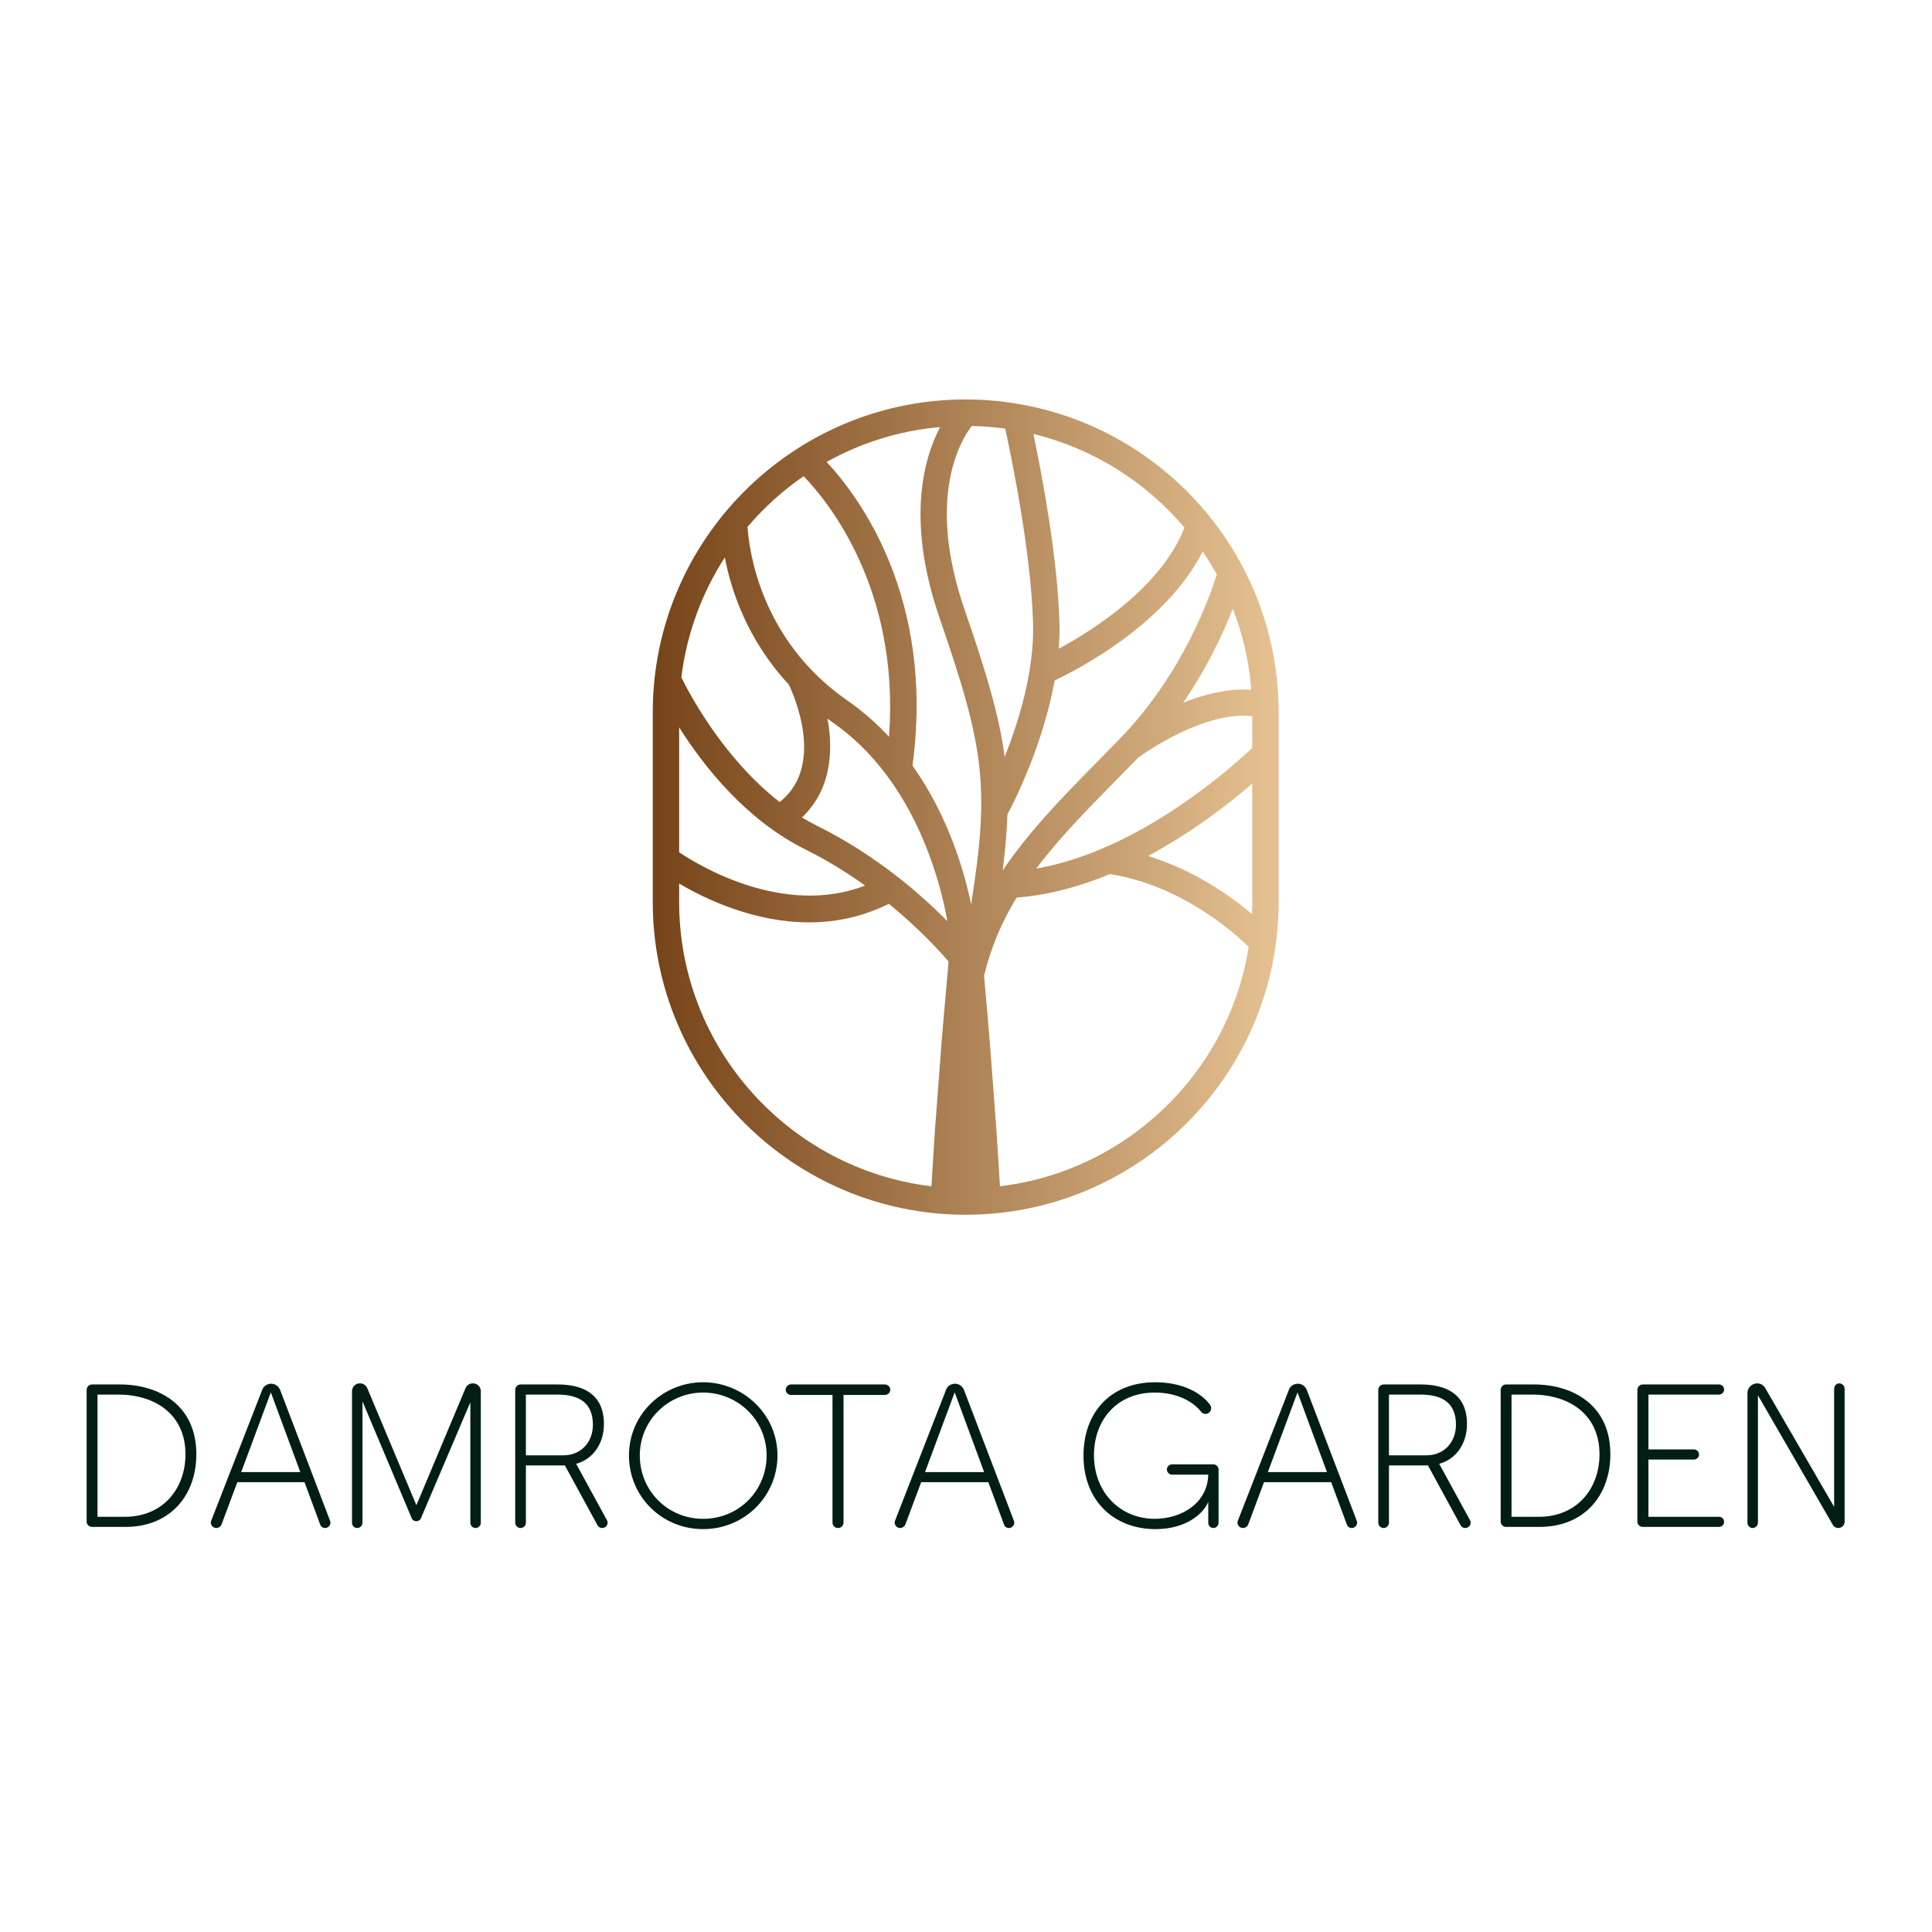 <?xml version="1.0" encoding="UTF-8"?> <svg xmlns="http://www.w3.org/2000/svg" xmlns:xlink="http://www.w3.org/1999/xlink" width="500" viewBox="0 0 375 375" height="500" preserveAspectRatio="xMidYMid meet"><defs><g></g><clipPath id="06ac238522"><path d="M 126.691 77.531 L 248.191 77.531 L 248.191 235.781 L 126.691 235.781 Z M 126.691 77.531 " clip-rule="nonzero"></path></clipPath><clipPath id="8d71df9987"><path d="M 199.363 78.715 C 199.363 78.707 199.359 78.688 199.355 78.684 L 199.285 78.699 C 195.453 77.941 191.492 77.531 187.441 77.531 C 153.949 77.531 126.699 104.77 126.699 138.25 L 126.699 175.066 C 126.699 208.547 153.949 235.781 187.441 235.781 C 220.938 235.781 248.184 208.547 248.184 175.066 L 248.184 138.25 C 248.184 108.852 227.168 84.27 199.363 78.715 Z M 243.062 175.066 C 243.062 175.855 243.035 176.641 243.004 177.422 C 238.906 173.949 231.859 168.934 222.836 166.137 C 231.582 161.461 238.758 155.824 243.062 152.09 Z M 131.82 141.172 C 136.492 148.578 144.715 159.125 156.34 164.883 C 160.613 167 164.488 169.426 167.914 171.887 C 151.969 178.066 135.328 167.789 131.82 165.422 Z M 153.113 132.879 C 154.234 135.234 160.113 148.762 151.332 155.676 C 140.312 147.098 133.695 134.434 132.25 131.477 C 133.285 122.977 136.25 115.07 140.688 108.191 C 141.887 114.508 145.004 124.152 153.113 132.879 Z M 158.613 160.297 C 157.602 159.793 156.617 159.246 155.66 158.664 C 161.219 153.441 161.824 145.957 160.617 139.488 C 160.938 139.723 161.246 139.957 161.578 140.188 C 177.953 151.531 182.746 172.262 183.879 178.797 C 178.859 173.691 170.152 166.012 158.613 160.297 Z M 200.516 121.004 C 200.777 130.227 197.754 140.02 195.008 146.914 C 193.973 139.016 191.496 130.695 187.246 118.391 C 179.77 96.738 186.371 85.617 188.605 82.684 C 190.809 82.727 192.98 82.898 195.117 83.195 C 196.672 90.383 200.145 107.77 200.516 121.004 Z M 182.406 120.059 C 191.074 145.16 192.121 152.625 188.496 175.555 C 187.25 169.469 184.184 158.555 177.113 148.602 C 181.523 115.965 166.621 96.262 160.445 89.664 C 167.078 85.965 174.539 83.59 182.477 82.883 C 179.324 88.91 175.82 100.984 182.406 120.059 Z M 195.543 158.074 C 196.898 155.531 202.457 144.574 204.703 132.086 C 209.531 129.793 226.402 120.988 233.441 107.031 C 234.422 108.469 235.332 109.957 236.18 111.492 C 234.977 115.41 229.734 130.613 217.418 143.328 C 215.91 144.887 214.41 146.406 212.934 147.91 C 206.23 154.723 199.73 161.352 194.617 168.977 C 195.125 164.984 195.441 161.426 195.543 158.074 Z M 239.285 118.148 C 241.211 123.094 242.445 128.383 242.875 133.895 C 238.371 133.578 233.711 134.762 229.637 136.406 C 234.418 129.441 237.48 122.781 239.285 118.148 Z M 216.582 151.5 C 218.02 150.039 219.477 148.559 220.941 147.047 C 222.223 146.113 233.727 137.969 243.062 139.008 L 243.062 145.168 C 239.254 148.789 221.113 165.145 201.133 168.594 C 205.551 162.715 210.895 157.281 216.582 151.5 Z M 229.902 102.395 C 225.434 113.922 212.273 122.262 205.508 125.918 C 205.633 124.234 205.684 122.543 205.637 120.859 C 205.281 108.238 202.309 92.465 200.582 84.234 C 212.207 87.059 222.41 93.543 229.902 102.395 Z M 155.984 92.43 C 160.539 97.125 174.711 114.215 172.555 143 C 170.203 140.469 167.539 138.09 164.496 135.98 C 147.469 124.191 145.359 106.465 145.098 102.258 C 148.277 98.527 151.934 95.219 155.984 92.43 Z M 131.82 175.066 L 131.82 171.492 C 136.832 174.453 146.312 179.031 157.066 179.031 C 162.059 179.031 167.32 178.023 172.531 175.43 C 178.629 180.406 182.68 184.941 184.121 186.645 L 183.773 190.629 C 183.375 195.363 182.902 200.094 182.57 204.828 L 181.496 219.023 C 181.266 222.77 181.008 226.508 180.789 230.254 C 153.246 226.953 131.82 203.469 131.82 175.066 Z M 194.094 230.254 C 193.875 226.512 193.617 222.77 193.387 219.027 L 192.312 204.828 C 191.98 200.098 191.508 195.363 191.113 190.629 L 191.004 189.41 C 192.355 183.766 194.531 178.801 197.32 174.219 C 203.609 173.742 209.742 172.023 215.438 169.66 C 229.203 171.816 239.504 180.977 242.375 183.781 C 238.52 208.156 218.762 227.301 194.094 230.254 Z M 194.094 230.254 " clip-rule="nonzero"></path></clipPath><linearGradient x1="1159" gradientTransform="matrix(0.083, 0, 0, 0.083, 30.524, 0.299)" y1="1884.998" x2="2623" gradientUnits="userSpaceOnUse" y2="1884.998" id="f62cd8d90d"><stop stop-opacity="1" stop-color="rgb(46.3%, 26.7%, 9.399%)" offset="0"></stop><stop stop-opacity="1" stop-color="rgb(46.471%, 26.892%, 9.586%)" offset="0.008"></stop><stop stop-opacity="1" stop-color="rgb(46.812%, 27.278%, 9.959%)" offset="0.016"></stop><stop stop-opacity="1" stop-color="rgb(47.156%, 27.663%, 10.335%)" offset="0.023"></stop><stop stop-opacity="1" stop-color="rgb(47.499%, 28.049%, 10.709%)" offset="0.031"></stop><stop stop-opacity="1" stop-color="rgb(47.842%, 28.435%, 11.082%)" offset="0.039"></stop><stop stop-opacity="1" stop-color="rgb(48.186%, 28.821%, 11.456%)" offset="0.047"></stop><stop stop-opacity="1" stop-color="rgb(48.528%, 29.207%, 11.832%)" offset="0.055"></stop><stop stop-opacity="1" stop-color="rgb(48.871%, 29.593%, 12.206%)" offset="0.062"></stop><stop stop-opacity="1" stop-color="rgb(49.214%, 29.979%, 12.579%)" offset="0.07"></stop><stop stop-opacity="1" stop-color="rgb(49.557%, 30.365%, 12.953%)" offset="0.078"></stop><stop stop-opacity="1" stop-color="rgb(49.899%, 30.751%, 13.329%)" offset="0.086"></stop><stop stop-opacity="1" stop-color="rgb(50.243%, 31.137%, 13.702%)" offset="0.094"></stop><stop stop-opacity="1" stop-color="rgb(50.586%, 31.523%, 14.076%)" offset="0.102"></stop><stop stop-opacity="1" stop-color="rgb(50.929%, 31.909%, 14.45%)" offset="0.109"></stop><stop stop-opacity="1" stop-color="rgb(51.271%, 32.295%, 14.825%)" offset="0.117"></stop><stop stop-opacity="1" stop-color="rgb(51.614%, 32.681%, 15.199%)" offset="0.125"></stop><stop stop-opacity="1" stop-color="rgb(51.958%, 33.066%, 15.573%)" offset="0.133"></stop><stop stop-opacity="1" stop-color="rgb(52.301%, 33.452%, 15.947%)" offset="0.141"></stop><stop stop-opacity="1" stop-color="rgb(52.643%, 33.838%, 16.322%)" offset="0.148"></stop><stop stop-opacity="1" stop-color="rgb(52.986%, 34.224%, 16.696%)" offset="0.156"></stop><stop stop-opacity="1" stop-color="rgb(53.329%, 34.61%, 17.07%)" offset="0.164"></stop><stop stop-opacity="1" stop-color="rgb(53.673%, 34.996%, 17.444%)" offset="0.172"></stop><stop stop-opacity="1" stop-color="rgb(54.016%, 35.382%, 17.819%)" offset="0.18"></stop><stop stop-opacity="1" stop-color="rgb(54.358%, 35.768%, 18.193%)" offset="0.188"></stop><stop stop-opacity="1" stop-color="rgb(54.701%, 36.154%, 18.567%)" offset="0.195"></stop><stop stop-opacity="1" stop-color="rgb(55.045%, 36.54%, 18.941%)" offset="0.203"></stop><stop stop-opacity="1" stop-color="rgb(55.388%, 36.926%, 19.316%)" offset="0.211"></stop><stop stop-opacity="1" stop-color="rgb(55.73%, 37.312%, 19.69%)" offset="0.219"></stop><stop stop-opacity="1" stop-color="rgb(56.073%, 37.698%, 20.064%)" offset="0.227"></stop><stop stop-opacity="1" stop-color="rgb(56.416%, 38.084%, 20.438%)" offset="0.234"></stop><stop stop-opacity="1" stop-color="rgb(56.76%, 38.469%, 20.813%)" offset="0.242"></stop><stop stop-opacity="1" stop-color="rgb(57.101%, 38.855%, 21.187%)" offset="0.25"></stop><stop stop-opacity="1" stop-color="rgb(57.445%, 39.241%, 21.561%)" offset="0.258"></stop><stop stop-opacity="1" stop-color="rgb(57.788%, 39.627%, 21.935%)" offset="0.266"></stop><stop stop-opacity="1" stop-color="rgb(58.131%, 40.013%, 22.31%)" offset="0.273"></stop><stop stop-opacity="1" stop-color="rgb(58.475%, 40.399%, 22.684%)" offset="0.281"></stop><stop stop-opacity="1" stop-color="rgb(58.817%, 40.785%, 23.058%)" offset="0.289"></stop><stop stop-opacity="1" stop-color="rgb(59.16%, 41.171%, 23.431%)" offset="0.297"></stop><stop stop-opacity="1" stop-color="rgb(59.503%, 41.557%, 23.807%)" offset="0.305"></stop><stop stop-opacity="1" stop-color="rgb(59.846%, 41.943%, 24.181%)" offset="0.312"></stop><stop stop-opacity="1" stop-color="rgb(60.188%, 42.329%, 24.554%)" offset="0.32"></stop><stop stop-opacity="1" stop-color="rgb(60.532%, 42.715%, 24.928%)" offset="0.328"></stop><stop stop-opacity="1" stop-color="rgb(60.875%, 43.102%, 25.304%)" offset="0.336"></stop><stop stop-opacity="1" stop-color="rgb(61.218%, 43.488%, 25.677%)" offset="0.344"></stop><stop stop-opacity="1" stop-color="rgb(61.56%, 43.872%, 26.051%)" offset="0.352"></stop><stop stop-opacity="1" stop-color="rgb(61.903%, 44.258%, 26.425%)" offset="0.359"></stop><stop stop-opacity="1" stop-color="rgb(62.247%, 44.644%, 26.801%)" offset="0.367"></stop><stop stop-opacity="1" stop-color="rgb(62.59%, 45.03%, 27.174%)" offset="0.375"></stop><stop stop-opacity="1" stop-color="rgb(62.933%, 45.416%, 27.548%)" offset="0.383"></stop><stop stop-opacity="1" stop-color="rgb(63.275%, 45.802%, 27.922%)" offset="0.391"></stop><stop stop-opacity="1" stop-color="rgb(63.618%, 46.188%, 28.297%)" offset="0.398"></stop><stop stop-opacity="1" stop-color="rgb(63.962%, 46.574%, 28.671%)" offset="0.406"></stop><stop stop-opacity="1" stop-color="rgb(64.305%, 46.96%, 29.045%)" offset="0.414"></stop><stop stop-opacity="1" stop-color="rgb(64.647%, 47.346%, 29.419%)" offset="0.422"></stop><stop stop-opacity="1" stop-color="rgb(64.99%, 47.733%, 29.794%)" offset="0.43"></stop><stop stop-opacity="1" stop-color="rgb(65.334%, 48.119%, 30.168%)" offset="0.438"></stop><stop stop-opacity="1" stop-color="rgb(65.677%, 48.505%, 30.542%)" offset="0.445"></stop><stop stop-opacity="1" stop-color="rgb(66.019%, 48.891%, 30.916%)" offset="0.453"></stop><stop stop-opacity="1" stop-color="rgb(66.362%, 49.275%, 31.291%)" offset="0.461"></stop><stop stop-opacity="1" stop-color="rgb(66.705%, 49.661%, 31.665%)" offset="0.469"></stop><stop stop-opacity="1" stop-color="rgb(67.049%, 50.047%, 32.039%)" offset="0.477"></stop><stop stop-opacity="1" stop-color="rgb(67.392%, 50.433%, 32.413%)" offset="0.484"></stop><stop stop-opacity="1" stop-color="rgb(67.734%, 50.819%, 32.788%)" offset="0.492"></stop><stop stop-opacity="1" stop-color="rgb(68.077%, 51.205%, 33.162%)" offset="0.5"></stop><stop stop-opacity="1" stop-color="rgb(68.42%, 51.591%, 33.536%)" offset="0.508"></stop><stop stop-opacity="1" stop-color="rgb(68.764%, 51.978%, 33.91%)" offset="0.516"></stop><stop stop-opacity="1" stop-color="rgb(69.106%, 52.364%, 34.283%)" offset="0.523"></stop><stop stop-opacity="1" stop-color="rgb(69.449%, 52.75%, 34.659%)" offset="0.531"></stop><stop stop-opacity="1" stop-color="rgb(69.792%, 53.136%, 35.033%)" offset="0.539"></stop><stop stop-opacity="1" stop-color="rgb(70.135%, 53.522%, 35.406%)" offset="0.547"></stop><stop stop-opacity="1" stop-color="rgb(70.477%, 53.908%, 35.78%)" offset="0.555"></stop><stop stop-opacity="1" stop-color="rgb(70.821%, 54.292%, 36.156%)" offset="0.562"></stop><stop stop-opacity="1" stop-color="rgb(71.164%, 54.678%, 36.53%)" offset="0.57"></stop><stop stop-opacity="1" stop-color="rgb(71.507%, 55.064%, 36.903%)" offset="0.578"></stop><stop stop-opacity="1" stop-color="rgb(71.849%, 55.45%, 37.277%)" offset="0.586"></stop><stop stop-opacity="1" stop-color="rgb(72.192%, 55.836%, 37.653%)" offset="0.594"></stop><stop stop-opacity="1" stop-color="rgb(72.536%, 56.223%, 38.026%)" offset="0.602"></stop><stop stop-opacity="1" stop-color="rgb(72.879%, 56.609%, 38.4%)" offset="0.609"></stop><stop stop-opacity="1" stop-color="rgb(73.222%, 56.995%, 38.774%)" offset="0.617"></stop><stop stop-opacity="1" stop-color="rgb(73.564%, 57.381%, 39.149%)" offset="0.625"></stop><stop stop-opacity="1" stop-color="rgb(73.907%, 57.767%, 39.523%)" offset="0.633"></stop><stop stop-opacity="1" stop-color="rgb(74.251%, 58.153%, 39.897%)" offset="0.641"></stop><stop stop-opacity="1" stop-color="rgb(74.594%, 58.539%, 40.271%)" offset="0.648"></stop><stop stop-opacity="1" stop-color="rgb(74.936%, 58.925%, 40.646%)" offset="0.656"></stop><stop stop-opacity="1" stop-color="rgb(75.279%, 59.311%, 41.02%)" offset="0.664"></stop><stop stop-opacity="1" stop-color="rgb(75.623%, 59.695%, 41.394%)" offset="0.672"></stop><stop stop-opacity="1" stop-color="rgb(75.966%, 60.081%, 41.768%)" offset="0.68"></stop><stop stop-opacity="1" stop-color="rgb(76.308%, 60.468%, 42.143%)" offset="0.688"></stop><stop stop-opacity="1" stop-color="rgb(76.651%, 60.854%, 42.517%)" offset="0.695"></stop><stop stop-opacity="1" stop-color="rgb(76.994%, 61.24%, 42.891%)" offset="0.703"></stop><stop stop-opacity="1" stop-color="rgb(77.338%, 61.626%, 43.265%)" offset="0.711"></stop><stop stop-opacity="1" stop-color="rgb(77.681%, 62.012%, 43.64%)" offset="0.719"></stop><stop stop-opacity="1" stop-color="rgb(78.023%, 62.398%, 44.014%)" offset="0.727"></stop><stop stop-opacity="1" stop-color="rgb(78.366%, 62.784%, 44.388%)" offset="0.734"></stop><stop stop-opacity="1" stop-color="rgb(78.709%, 63.17%, 44.762%)" offset="0.742"></stop><stop stop-opacity="1" stop-color="rgb(79.053%, 63.556%, 45.137%)" offset="0.75"></stop><stop stop-opacity="1" stop-color="rgb(79.395%, 63.942%, 45.511%)" offset="0.758"></stop><stop stop-opacity="1" stop-color="rgb(79.738%, 64.328%, 45.885%)" offset="0.766"></stop><stop stop-opacity="1" stop-color="rgb(80.081%, 64.714%, 46.259%)" offset="0.773"></stop><stop stop-opacity="1" stop-color="rgb(80.424%, 65.099%, 46.634%)" offset="0.781"></stop><stop stop-opacity="1" stop-color="rgb(80.766%, 65.485%, 47.008%)" offset="0.789"></stop><stop stop-opacity="1" stop-color="rgb(81.11%, 65.871%, 47.382%)" offset="0.797"></stop><stop stop-opacity="1" stop-color="rgb(81.453%, 66.257%, 47.755%)" offset="0.805"></stop><stop stop-opacity="1" stop-color="rgb(81.796%, 66.643%, 48.131%)" offset="0.812"></stop><stop stop-opacity="1" stop-color="rgb(82.14%, 67.029%, 48.505%)" offset="0.82"></stop><stop stop-opacity="1" stop-color="rgb(82.481%, 67.415%, 48.878%)" offset="0.828"></stop><stop stop-opacity="1" stop-color="rgb(82.825%, 67.801%, 49.252%)" offset="0.836"></stop><stop stop-opacity="1" stop-color="rgb(83.168%, 68.187%, 49.628%)" offset="0.844"></stop><stop stop-opacity="1" stop-color="rgb(83.511%, 68.573%, 50.002%)" offset="0.852"></stop><stop stop-opacity="1" stop-color="rgb(83.853%, 68.959%, 50.375%)" offset="0.859"></stop><stop stop-opacity="1" stop-color="rgb(84.196%, 69.345%, 50.749%)" offset="0.867"></stop><stop stop-opacity="1" stop-color="rgb(84.54%, 69.731%, 51.125%)" offset="0.875"></stop><stop stop-opacity="1" stop-color="rgb(84.883%, 70.117%, 51.498%)" offset="0.883"></stop><stop stop-opacity="1" stop-color="rgb(85.225%, 70.502%, 51.872%)" offset="0.891"></stop><stop stop-opacity="1" stop-color="rgb(85.568%, 70.888%, 52.246%)" offset="0.898"></stop><stop stop-opacity="1" stop-color="rgb(85.912%, 71.274%, 52.621%)" offset="0.906"></stop><stop stop-opacity="1" stop-color="rgb(86.255%, 71.66%, 52.995%)" offset="0.914"></stop><stop stop-opacity="1" stop-color="rgb(86.598%, 72.046%, 53.369%)" offset="0.922"></stop><stop stop-opacity="1" stop-color="rgb(86.94%, 72.432%, 53.743%)" offset="0.93"></stop><stop stop-opacity="1" stop-color="rgb(87.283%, 72.818%, 54.118%)" offset="0.938"></stop><stop stop-opacity="1" stop-color="rgb(87.627%, 73.204%, 54.492%)" offset="0.945"></stop><stop stop-opacity="1" stop-color="rgb(87.97%, 73.59%, 54.866%)" offset="0.953"></stop><stop stop-opacity="1" stop-color="rgb(88.312%, 73.976%, 55.24%)" offset="0.961"></stop><stop stop-opacity="1" stop-color="rgb(88.655%, 74.362%, 55.615%)" offset="0.969"></stop><stop stop-opacity="1" stop-color="rgb(88.998%, 74.748%, 55.989%)" offset="0.977"></stop><stop stop-opacity="1" stop-color="rgb(89.342%, 75.134%, 56.363%)" offset="0.984"></stop><stop stop-opacity="1" stop-color="rgb(89.684%, 75.52%, 56.737%)" offset="0.992"></stop><stop stop-opacity="1" stop-color="rgb(90.027%, 75.905%, 57.112%)" offset="1"></stop></linearGradient></defs><g clip-path="url(#06ac238522)"><g clip-path="url(#8d71df9987)"><path fill="url(#f62cd8d90d)" d="M 126.699 77.531 L 126.699 235.781 L 248.184 235.781 L 248.184 77.531 Z M 126.699 77.531 " fill-rule="nonzero"></path></g></g><g fill="#021e14" fill-opacity="1"><g transform="translate(13.28, 296.372)"><g><path d="M 22.719 -14.109 C 22.719 -7.324 18.254 -1.965 10.969 -1.965 L 5.645 -1.965 L 5.645 -25.684 L 9.645 -25.684 C 16.898 -25.684 22.719 -21.789 22.719 -14.109 Z M 4.574 0 L 11.074 0 C 19.754 0 24.828 -6.109 24.828 -14.109 C 24.828 -23.863 17.289 -27.648 10.039 -27.648 L 4.574 -27.648 C 4 -27.648 3.535 -27.184 3.535 -26.578 L 3.535 -1.035 C 3.535 -0.465 4 0 4.574 0 Z M 4.574 0 "></path></g></g></g><g fill="#021e14" fill-opacity="1"><g transform="translate(39.818, 296.372)"><g><path d="M 12.754 -26.113 L 18.469 -10.645 L 7 -10.645 Z M 19.289 -8.68 L 22.328 -0.465 C 22.469 -0.035 22.828 0.215 23.293 0.215 C 23.863 0.215 24.328 -0.285 24.328 -0.82 C 24.328 -0.93 24.293 -1.035 24.254 -1.18 L 14.574 -26.543 C 14.289 -27.293 13.609 -27.793 12.824 -27.793 C 11.969 -27.793 11.254 -27.258 11.039 -26.508 L 1.18 -1.215 C 1.105 -1.07 1.105 -0.965 1.105 -0.82 C 1.105 -0.285 1.57 0.215 2.18 0.215 C 2.57 0.215 3 -0.035 3.18 -0.465 L 6.25 -8.68 Z M 19.289 -8.68 "></path></g></g></g><g fill="#021e14" fill-opacity="1"><g transform="translate(64.714, 296.372)"><g><path d="M 5.645 -0.82 L 5.645 -24.363 L 15.184 -1.715 C 15.324 -1.32 15.684 -1.105 16.074 -1.105 C 16.504 -1.105 16.859 -1.32 17.004 -1.715 L 26.578 -24.184 L 26.578 -0.785 C 26.578 -0.25 27.043 0.215 27.578 0.215 C 28.148 0.215 28.613 -0.25 28.613 -0.785 L 28.613 -26.328 C 28.613 -27.184 27.934 -27.863 27.078 -27.863 C 26.434 -27.863 25.898 -27.508 25.648 -26.934 L 16.109 -4.215 L 6.574 -26.934 C 6.324 -27.508 5.785 -27.863 5.145 -27.863 C 4.285 -27.863 3.609 -27.184 3.609 -26.328 L 3.609 -0.82 C 3.609 -0.25 4.035 0.215 4.609 0.215 C 5.18 0.215 5.645 -0.25 5.645 -0.82 Z M 5.645 -0.82 "></path></g></g></g><g fill="#021e14" fill-opacity="1"><g transform="translate(96.468, 296.372)"><g><path d="M 3.535 -26.578 L 3.535 -0.82 C 3.535 -0.25 4 0.215 4.574 0.215 C 5.145 0.215 5.609 -0.25 5.609 -0.82 L 5.609 -11.93 L 13.18 -11.93 L 19.504 -0.32 C 19.684 0 20.004 0.215 20.398 0.215 C 21.039 0.215 21.469 -0.285 21.469 -0.82 C 21.469 -1 21.434 -1.145 21.328 -1.32 L 15.359 -12.254 C 18.504 -13.074 20.754 -16.039 20.754 -19.969 C 20.754 -25.898 16.539 -27.648 11.789 -27.648 L 4.574 -27.648 C 4 -27.648 3.535 -27.184 3.535 -26.578 Z M 5.609 -13.895 L 5.609 -25.684 L 11.719 -25.684 C 15.824 -25.684 18.613 -24.184 18.613 -19.824 C 18.613 -16.504 16.359 -13.895 12.895 -13.895 Z M 5.609 -13.895 "></path></g></g></g><g fill="#021e14" fill-opacity="1"><g transform="translate(120.221, 296.372)"><g><path d="M 16.254 0.43 C 24.293 0.43 30.688 -5.965 30.688 -13.859 C 30.688 -21.898 24.004 -28.078 16.254 -28.078 C 8.465 -28.078 1.859 -21.898 1.859 -13.859 C 1.859 -5.965 8.18 0.43 16.254 0.43 Z M 28.578 -13.859 C 28.578 -7.074 23.219 -1.57 16.254 -1.57 C 9.324 -1.57 3.965 -7.074 3.965 -13.859 C 3.965 -20.789 9.609 -26.078 16.254 -26.078 C 22.898 -26.078 28.578 -20.828 28.578 -13.859 Z M 28.578 -13.859 "></path></g></g></g><g fill="#021e14" fill-opacity="1"><g transform="translate(152.297, 296.372)"><g><path d="M 1.215 -25.613 L 9.289 -25.613 L 9.289 -0.855 C 9.289 -0.25 9.754 0.215 10.359 0.215 C 10.969 0.215 11.43 -0.25 11.43 -0.855 L 11.43 -25.613 L 19.469 -25.613 C 20.039 -25.613 20.504 -26.078 20.504 -26.613 C 20.504 -27.184 20.039 -27.648 19.469 -27.648 L 1.215 -27.648 C 0.68 -27.648 0.215 -27.184 0.215 -26.613 C 0.215 -26.078 0.68 -25.613 1.215 -25.613 Z M 1.215 -25.613 "></path></g></g></g><g fill="#021e14" fill-opacity="1"><g transform="translate(172.549, 296.372)"><g><path d="M 12.754 -26.113 L 18.469 -10.645 L 7 -10.645 Z M 19.289 -8.68 L 22.328 -0.465 C 22.469 -0.035 22.828 0.215 23.293 0.215 C 23.863 0.215 24.328 -0.285 24.328 -0.82 C 24.328 -0.93 24.293 -1.035 24.254 -1.18 L 14.574 -26.543 C 14.289 -27.293 13.609 -27.793 12.824 -27.793 C 11.969 -27.793 11.254 -27.258 11.039 -26.508 L 1.18 -1.215 C 1.105 -1.07 1.105 -0.965 1.105 -0.82 C 1.105 -0.285 1.57 0.215 2.18 0.215 C 2.57 0.215 3 -0.035 3.18 -0.465 L 6.25 -8.68 Z M 19.289 -8.68 "></path></g></g></g><g fill="#021e14" fill-opacity="1"><g transform="translate(197.445, 296.372)"><g></g></g></g><g fill="#021e14" fill-opacity="1"><g transform="translate(208.125, 296.372)"><g><path d="M 16.109 -28.078 C 7.5 -28.078 2.18 -22.289 2.18 -13.824 C 2.18 -4.965 8.215 0.43 16.148 0.43 C 22.078 0.43 25.434 -2.535 26.398 -4.859 L 26.398 -0.785 C 26.398 -0.25 26.828 0.215 27.398 0.215 C 27.934 0.215 28.398 -0.25 28.398 -0.785 L 28.398 -11.145 C 28.398 -11.68 27.934 -12.145 27.398 -12.145 L 19.363 -12.145 C 18.824 -12.145 18.363 -11.68 18.363 -11.145 C 18.363 -10.609 18.824 -10.145 19.363 -10.145 L 26.398 -10.145 C 26.258 -4.574 21.184 -1.57 16.004 -1.57 C 9.395 -1.57 4.215 -6.609 4.215 -13.934 C 4.215 -20.754 8.68 -26.078 16.004 -26.078 C 20.434 -26.078 23.578 -24.254 25.078 -22.254 C 25.293 -22.039 25.578 -21.934 25.863 -21.934 C 26.469 -21.934 26.969 -22.434 26.969 -23.039 C 26.969 -23.254 26.898 -23.469 26.758 -23.684 C 24.898 -26.219 21.113 -28.078 16.109 -28.078 Z M 16.109 -28.078 "></path></g></g></g><g fill="#021e14" fill-opacity="1"><g transform="translate(239.093, 296.372)"><g><path d="M 12.754 -26.113 L 18.469 -10.645 L 7 -10.645 Z M 19.289 -8.68 L 22.328 -0.465 C 22.469 -0.035 22.828 0.215 23.293 0.215 C 23.863 0.215 24.328 -0.285 24.328 -0.82 C 24.328 -0.93 24.293 -1.035 24.254 -1.18 L 14.574 -26.543 C 14.289 -27.293 13.609 -27.793 12.824 -27.793 C 11.969 -27.793 11.254 -27.258 11.039 -26.508 L 1.18 -1.215 C 1.105 -1.07 1.105 -0.965 1.105 -0.82 C 1.105 -0.285 1.57 0.215 2.18 0.215 C 2.57 0.215 3 -0.035 3.18 -0.465 L 6.25 -8.68 Z M 19.289 -8.68 "></path></g></g></g><g fill="#021e14" fill-opacity="1"><g transform="translate(263.989, 296.372)"><g><path d="M 3.535 -26.578 L 3.535 -0.82 C 3.535 -0.25 4 0.215 4.574 0.215 C 5.145 0.215 5.609 -0.25 5.609 -0.82 L 5.609 -11.93 L 13.18 -11.93 L 19.504 -0.32 C 19.684 0 20.004 0.215 20.398 0.215 C 21.039 0.215 21.469 -0.285 21.469 -0.82 C 21.469 -1 21.434 -1.145 21.328 -1.32 L 15.359 -12.254 C 18.504 -13.074 20.754 -16.039 20.754 -19.969 C 20.754 -25.898 16.539 -27.648 11.789 -27.648 L 4.574 -27.648 C 4 -27.648 3.535 -27.184 3.535 -26.578 Z M 5.609 -13.895 L 5.609 -25.684 L 11.719 -25.684 C 15.824 -25.684 18.613 -24.184 18.613 -19.824 C 18.613 -16.504 16.359 -13.895 12.895 -13.895 Z M 5.609 -13.895 "></path></g></g></g><g fill="#021e14" fill-opacity="1"><g transform="translate(287.742, 296.372)"><g><path d="M 22.719 -14.109 C 22.719 -7.324 18.254 -1.965 10.969 -1.965 L 5.645 -1.965 L 5.645 -25.684 L 9.645 -25.684 C 16.898 -25.684 22.719 -21.789 22.719 -14.109 Z M 4.574 0 L 11.074 0 C 19.754 0 24.828 -6.109 24.828 -14.109 C 24.828 -23.863 17.289 -27.648 10.039 -27.648 L 4.574 -27.648 C 4 -27.648 3.535 -27.184 3.535 -26.578 L 3.535 -1.035 C 3.535 -0.465 4 0 4.574 0 Z M 4.574 0 "></path></g></g></g><g fill="#021e14" fill-opacity="1"><g transform="translate(314.281, 296.372)"><g><path d="M 3.535 -26.578 L 3.535 -1.035 C 3.535 -0.465 4 0 4.574 0 L 19.398 0 C 19.934 0 20.363 -0.43 20.363 -0.965 C 20.363 -1.535 19.934 -1.965 19.398 -1.965 L 5.68 -1.965 L 5.68 -13.074 L 14.504 -13.074 C 15.039 -13.074 15.504 -13.504 15.504 -14.039 C 15.504 -14.609 15.039 -15.039 14.504 -15.039 L 5.68 -15.039 L 5.68 -25.684 L 19.363 -25.684 C 19.898 -25.684 20.363 -26.113 20.363 -26.648 C 20.363 -27.219 19.934 -27.648 19.363 -27.648 L 4.574 -27.648 C 4 -27.648 3.535 -27.184 3.535 -26.578 Z M 3.535 -26.578 "></path></g></g></g><g fill="#021e14" fill-opacity="1"><g transform="translate(335.533, 296.372)"><g><path d="M 5.68 -0.82 L 5.68 -25.543 L 20.219 -0.395 C 20.434 0 20.828 0.215 21.254 0.215 C 21.969 0.215 22.504 -0.32 22.504 -1 L 22.504 -26.793 C 22.504 -27.398 22.039 -27.863 21.469 -27.863 C 20.898 -27.863 20.469 -27.363 20.469 -26.793 L 20.469 -3.895 L 7.109 -26.934 C 6.789 -27.508 6.18 -27.863 5.535 -27.863 C 4.5 -27.863 3.645 -27.008 3.645 -25.969 L 3.645 -0.82 C 3.645 -0.25 4.109 0.215 4.645 0.215 C 5.215 0.215 5.68 -0.25 5.68 -0.82 Z M 5.68 -0.82 "></path></g></g></g></svg> 
